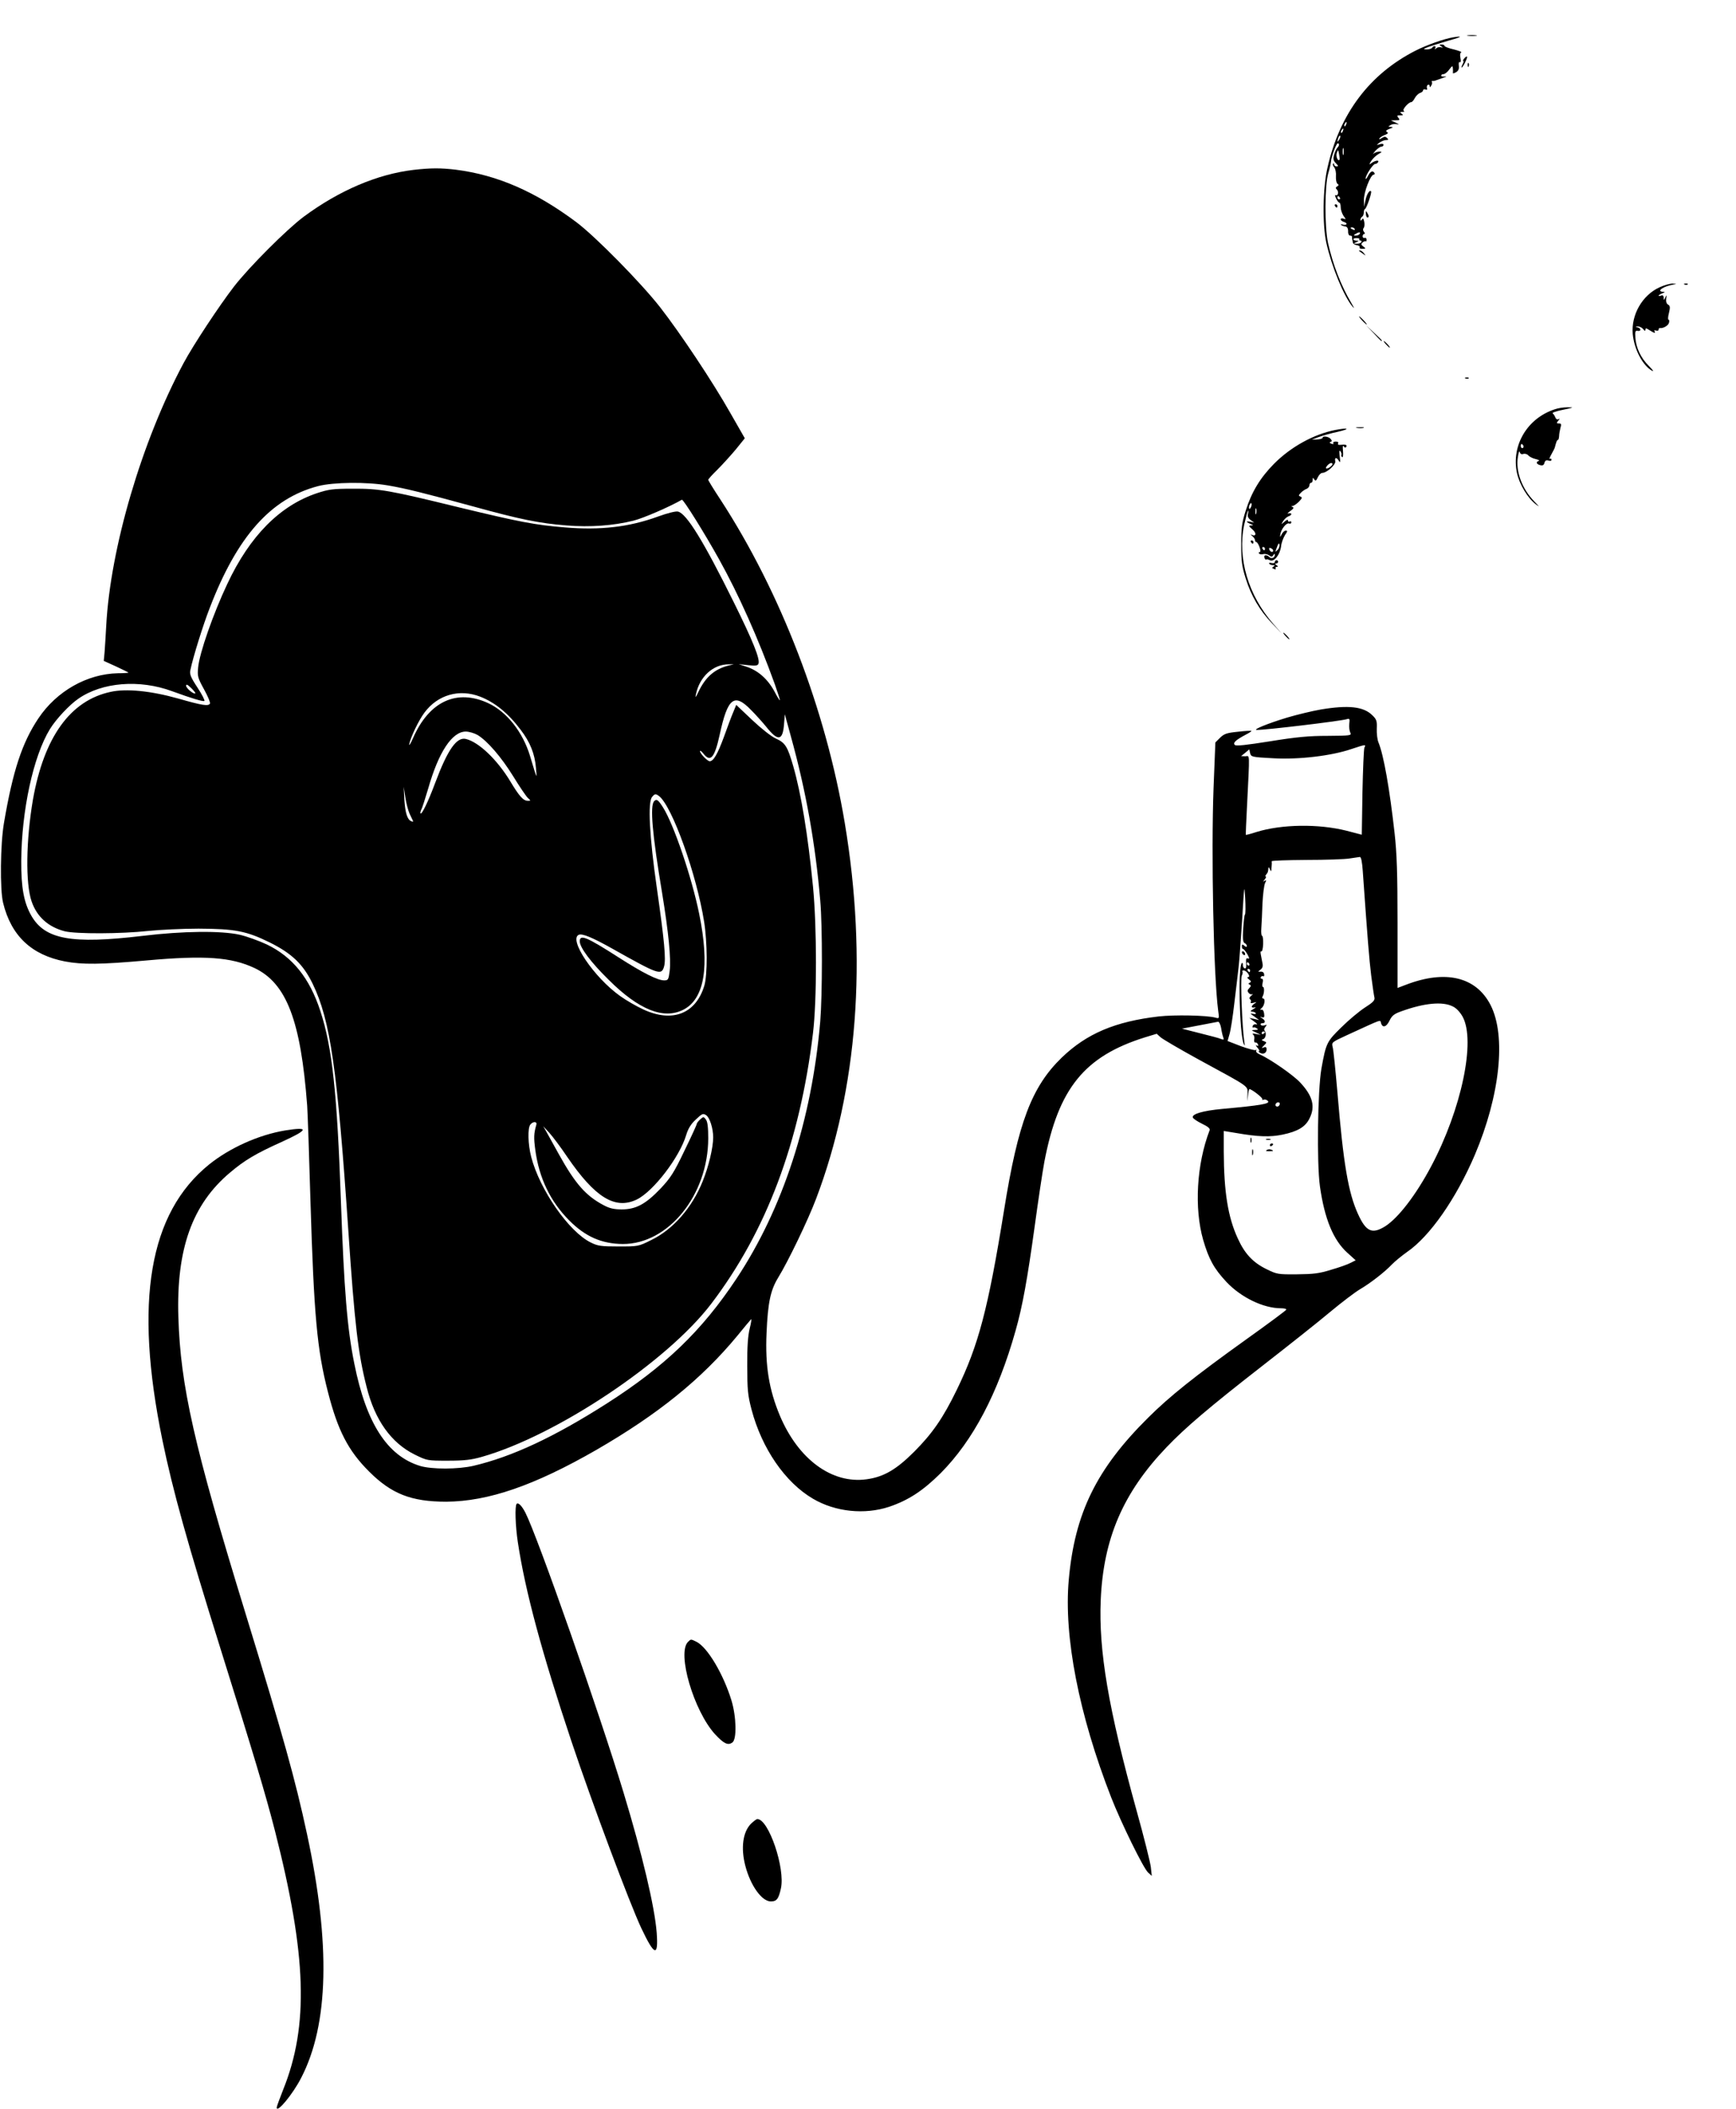 <?xml version="1.0" standalone="no"?>
<!DOCTYPE svg PUBLIC "-//W3C//DTD SVG 20010904//EN"
 "http://www.w3.org/TR/2001/REC-SVG-20010904/DTD/svg10.dtd">
<svg version="1.0" xmlns="http://www.w3.org/2000/svg"
 width="1054pt" height="1280pt" viewBox="0 0 1054 1280"
 preserveAspectRatio="xMidYMid meet">
<g transform="translate(0,1280) scale(0.1,-0.1)"
fill="#000000" stroke="none">
<path d="M8913 12583 c15 -2 37 -2 50 0 12 2 0 4 -28 4 -27 0 -38 -2 -22 -4z"/>
<path d="M8820 12573 c-53 -9 -158 -46 -225 -80 -279 -142 -460 -381 -535
-709 -29 -123 -32 -347 -7 -459 32 -143 105 -321 158 -385 14 -17 12 -11 -6
20 -64 108 -112 233 -142 365 -21 98 -21 350 2 425 9 30 16 62 16 70 1 25 32
110 41 110 11 0 10 -14 -2 -26 -6 -6 -15 -25 -20 -43 -7 -26 -5 -36 11 -52 15
-15 16 -19 4 -19 -8 0 -15 5 -15 12 0 6 -3 8 -6 5 -4 -4 -1 -14 7 -23 7 -9 12
-33 10 -54 -1 -21 3 -41 9 -45 9 -6 9 -10 -1 -16 -11 -6 -11 -11 -2 -20 13
-13 6 -42 -8 -33 -5 3 -4 -6 3 -20 6 -14 15 -26 20 -26 4 0 8 -12 8 -28 0 -15
8 -38 17 -52 16 -22 16 -23 0 -17 -9 3 -17 2 -17 -4 0 -6 9 -13 20 -16 11 -3
17 -9 15 -14 -3 -4 -13 -5 -23 -2 -9 3 -14 3 -10 -1 3 -4 14 -9 25 -10 12 -2
18 -11 18 -30 -1 -15 5 -26 12 -26 7 0 12 -3 12 -7 -1 -5 0 -11 1 -15 1 -5 3
-14 4 -20 0 -7 11 -14 24 -16 12 -2 20 -8 17 -13 -4 -5 4 -9 17 -9 21 1 22 2
5 14 -14 11 -15 15 -4 25 8 6 16 9 19 6 2 -3 5 2 5 10 0 9 -6 14 -12 11 -6 -2
-12 2 -12 10 0 8 5 14 10 14 5 0 5 6 -2 13 -6 8 -7 17 -2 23 5 5 7 22 4 37 -4
21 -8 25 -14 15 -6 -9 -9 -9 -9 -1 0 6 5 15 10 18 6 3 10 15 10 25 0 10 3 20
8 22 9 4 43 101 36 107 -9 10 -27 -19 -34 -56 l-8 -38 -1 42 c-1 46 40 153 59
153 6 0 8 5 5 10 -11 17 -24 11 -39 -17 -8 -16 -15 -23 -15 -18 -1 20 45 90
58 90 8 0 16 6 19 13 4 13 -23 7 -47 -12 -9 -7 -8 -1 4 17 10 15 30 34 44 42
23 13 24 14 6 15 -12 0 -27 -6 -35 -12 -8 -7 -4 -1 9 15 14 15 30 27 38 27 7
0 13 5 13 11 0 6 -9 8 -22 4 -23 -7 -23 -7 -3 9 11 8 29 16 40 16 15 0 16 3 7
12 -10 10 -17 10 -33 0 -13 -9 -18 -9 -14 -2 4 6 19 16 33 21 19 8 23 12 13
18 -10 6 -5 11 15 19 23 8 24 11 9 12 -19 1 -19 1 -2 11 9 6 27 8 40 5 14 -4
11 0 -8 9 l-30 14 29 1 c24 0 27 2 16 15 -10 13 -9 15 11 15 19 0 21 2 9 10
-12 8 -12 10 5 11 11 0 15 3 8 6 -13 5 28 53 45 53 5 0 15 11 22 25 7 13 21
27 32 31 10 3 18 10 18 16 0 5 7 8 14 5 10 -4 13 -1 10 7 -3 8 -1 17 5 21 6 3
11 0 11 -7 0 -10 3 -9 9 2 6 8 7 18 5 22 -3 5 -2 8 3 7 4 -1 15 0 23 4 8 3 29
10 45 16 17 6 20 9 8 7 -13 -2 -23 0 -23 5 0 5 6 9 14 9 8 0 24 12 35 28 18
24 21 25 22 7 1 -11 1 -23 0 -28 -1 -4 8 -2 20 5 14 9 19 21 16 40 -2 16 1 24
6 21 6 -4 8 6 4 25 -4 19 -2 32 5 34 6 2 -14 10 -45 18 -32 7 -57 17 -57 22 0
4 -8 8 -17 8 -16 0 -16 -2 -3 -11 13 -9 13 -10 -1 -6 -9 3 -22 0 -29 -6 -10
-9 -11 -9 -6 1 8 14 -10 17 -19 2 -3 -5 -18 -10 -33 -10 -24 1 -22 3 13 16 22
8 78 25 125 39 77 21 85 29 20 18z m-647 -528 c-3 -9 -8 -14 -10 -11 -3 3 -2
9 2 15 9 16 15 13 8 -4z m-20 -40 c-3 -9 -8 -14 -10 -11 -3 3 -2 9 2 15 9 16
15 13 8 -4z m-22 -52 c-12 -20 -14 -14 -5 12 4 9 9 14 11 11 3 -2 0 -13 -6
-23z m26 -90 c-3 -10 -5 -2 -5 17 0 19 2 27 5 18 2 -10 2 -26 0 -35z m-24 -32
c-10 -13 -24 20 -17 40 8 23 8 23 14 -6 3 -16 5 -32 3 -34z m2 -231 c3 -5 1
-10 -4 -10 -6 0 -11 5 -11 10 0 6 2 10 4 10 3 0 8 -4 11 -10z m90 -190 c3 -6
-1 -7 -9 -4 -18 7 -21 14 -7 14 6 0 13 -4 16 -10z m30 -30 c-3 -5 -14 -10 -23
-10 -15 0 -15 2 -2 10 20 13 33 13 25 0z m-2 -32 c-2 -5 1 -8 7 -8 6 0 8 -4 5
-10 -3 -5 -16 -10 -28 -9 -21 0 -21 1 -2 9 16 7 17 9 3 9 -26 1 -29 16 -3 16
13 0 21 -3 18 -7z"/>
<path d="M8890 12445 c-7 -8 -9 -15 -6 -15 4 0 2 -9 -4 -20 -6 -11 -8 -20 -6
-20 8 0 38 61 33 66 -2 3 -10 -2 -17 -11z"/>
<path d="M8911 12404 c0 -11 3 -14 6 -6 3 7 2 16 -1 19 -3 4 -6 -2 -5 -13z"/>
<path d="M2511 11769 c-220 -26 -452 -125 -668 -285 -103 -77 -331 -305 -423
-424 -90 -117 -246 -353 -305 -463 -254 -474 -445 -1123 -470 -1594 -3 -59 -8
-132 -10 -161 l-5 -53 75 -34 c41 -19 75 -36 75 -37 0 -2 -29 -4 -64 -4 -187
-4 -372 -108 -483 -274 -99 -148 -155 -318 -209 -635 -22 -128 -25 -406 -5
-485 49 -200 173 -316 375 -355 105 -20 217 -19 496 6 355 32 514 20 655 -46
194 -92 281 -317 320 -835 3 -41 12 -302 20 -580 21 -693 40 -902 106 -1158
60 -234 123 -356 249 -482 137 -137 257 -184 470 -184 255 2 534 98 910 314
374 216 638 429 855 691 42 52 81 98 85 102 4 5 1 -20 -8 -55 -11 -45 -16
-110 -15 -228 0 -145 3 -177 26 -265 63 -237 204 -442 373 -541 136 -80 313
-98 462 -49 118 40 205 97 313 204 197 198 348 485 455 865 42 147 72 315 115
626 22 162 49 342 60 400 85 444 243 640 613 755 l69 21 23 -21 c12 -11 116
-72 231 -135 325 -177 297 -157 297 -215 -1 -47 -1 -47 3 -7 2 23 6 42 9 42
14 0 83 -54 78 -61 -3 -5 1 -6 9 -3 8 3 19 -1 26 -9 12 -16 -46 -26 -277 -47
-119 -11 -186 -31 -180 -52 2 -7 27 -24 56 -38 37 -18 50 -29 46 -40 -79 -206
-94 -473 -39 -665 34 -117 66 -175 142 -256 89 -94 224 -159 330 -159 18 0 33
-3 33 -8 0 -4 -112 -87 -248 -184 -311 -223 -459 -341 -590 -471 -315 -312
-447 -581 -483 -985 -31 -343 61 -817 258 -1322 60 -153 196 -431 224 -455
l22 -20 -6 55 c-4 30 -42 183 -86 340 -172 622 -231 971 -218 1279 16 374 136
652 400 928 114 119 257 241 582 494 154 120 339 266 410 326 72 60 153 121
180 137 65 38 151 105 195 151 19 20 61 54 92 76 139 95 298 323 412 589 153
360 192 722 96 910 -88 172 -274 216 -515 123 l-50 -19 0 390 c0 308 -4 425
-18 551 -30 267 -66 473 -98 550 -7 17 -11 54 -10 83 2 46 -1 56 -27 81 -53
53 -145 63 -313 35 -52 -9 -143 -31 -204 -49 -113 -34 -212 -74 -185 -75 53
-1 502 53 546 65 18 6 20 3 16 -28 -2 -19 1 -43 6 -53 9 -18 3 -19 -137 -20
-115 0 -189 -7 -350 -33 -145 -23 -206 -30 -214 -22 -13 13 6 30 66 62 22 11
37 22 35 23 -1 2 -39 0 -82 -5 -68 -7 -83 -12 -108 -36 l-29 -29 -11 -275
c-15 -399 0 -1139 28 -1352 7 -49 7 -50 -17 -43 -52 14 -248 18 -345 7 -264
-31 -436 -104 -587 -249 -183 -177 -266 -395 -351 -927 -97 -600 -155 -819
-287 -1090 -82 -169 -148 -265 -259 -376 -108 -108 -185 -153 -289 -167 -210
-29 -414 121 -526 386 -66 158 -90 303 -81 502 8 185 24 259 70 335 60 97 182
350 231 480 252 664 312 1453 174 2280 -115 688 -389 1401 -755 1963 -41 62
-74 116 -74 120 0 4 25 32 56 62 30 30 80 85 111 122 l55 68 -87 152 c-108
191 -304 485 -427 643 -113 145 -391 428 -508 516 -247 185 -480 287 -732 319
-93 11 -151 11 -257 -1z m-156 -1915 c110 -19 211 -44 519 -128 283 -78 400
-102 566 -115 142 -12 286 -1 406 29 60 15 217 83 294 127 8 5 140 -207 225
-360 120 -215 240 -485 339 -759 19 -54 33 -98 31 -98 -3 0 -16 21 -30 48 -42
80 -103 134 -177 157 l-43 14 57 -6 c46 -5 59 -3 63 9 11 27 -34 139 -150 373
-183 370 -286 537 -338 550 -13 4 -64 -9 -122 -30 -176 -64 -350 -84 -565 -66
-183 15 -279 34 -640 121 -429 105 -486 115 -650 114 -119 0 -145 -4 -215 -27
-225 -75 -408 -259 -545 -551 -85 -180 -169 -419 -177 -507 -5 -53 -3 -62 36
-133 23 -42 39 -80 36 -86 -10 -17 -45 -12 -195 31 -164 46 -314 61 -408 40
-245 -52 -405 -275 -472 -654 -42 -246 -46 -508 -8 -618 32 -93 101 -155 201
-181 69 -17 343 -16 507 2 69 7 206 14 305 14 221 -1 291 -14 433 -84 135 -67
203 -133 260 -250 108 -222 150 -517 217 -1500 38 -564 59 -745 111 -948 50
-201 149 -339 292 -410 76 -37 76 -37 201 -37 101 0 142 5 206 23 454 129
1125 577 1393 929 335 440 538 979 618 1643 24 196 24 645 0 890 -31 315 -72
565 -121 734 -34 116 -47 138 -105 164 -27 12 -89 61 -144 113 l-96 91 -18
-44 c-10 -23 -36 -92 -57 -151 -38 -103 -63 -147 -86 -147 -14 0 -59 47 -59
61 0 6 9 0 21 -15 43 -55 68 -25 99 117 48 222 88 253 189 149 31 -31 73 -78
94 -104 70 -88 99 -84 107 14 l5 63 37 -135 c91 -328 149 -652 178 -995 14
-157 13 -577 0 -735 -51 -597 -228 -1138 -509 -1561 -209 -315 -433 -531 -787
-757 -320 -204 -575 -323 -809 -378 -94 -22 -254 -22 -324 -1 -200 61 -328
260 -400 622 -43 212 -62 448 -81 980 -23 663 -53 939 -125 1159 -65 200 -169
329 -325 404 -47 22 -121 49 -165 59 -112 25 -343 23 -590 -7 -431 -51 -592
-22 -675 123 -45 79 -62 170 -61 332 2 306 73 635 174 800 37 60 117 146 172
184 145 101 372 119 570 46 123 -45 188 -64 196 -59 4 2 -14 39 -42 81 -42 64
-49 82 -43 107 16 78 78 276 118 378 167 434 371 663 658 738 93 24 296 26
423 4z m2070 -1093 c-86 -21 -142 -70 -185 -161 -17 -35 -20 -38 -15 -15 22
108 105 184 200 183 l30 0 -30 -7z m-3239 -169 c-9 -8 -56 31 -56 46 0 11 8 8
30 -13 16 -16 28 -30 26 -33z m1729 -20 c90 -35 170 -100 246 -201 58 -76 86
-146 93 -232 6 -70 9 -76 -36 73 -44 145 -140 267 -253 320 -191 89 -359 12
-457 -211 -16 -36 -26 -52 -23 -36 9 43 57 143 92 190 80 108 211 146 338 97z
m-15 -233 c60 -37 143 -133 215 -249 38 -62 78 -121 89 -132 20 -18 20 -18 0
-18 -27 0 -52 28 -107 120 -79 130 -190 236 -268 255 -56 14 -111 -64 -187
-267 -43 -115 -81 -193 -89 -185 -2 3 0 14 5 24 6 10 24 68 42 128 63 221 145
345 228 345 20 0 53 -10 72 -21z m5384 -76 c-4 -10 -9 -133 -12 -273 l-4 -256
-92 24 c-170 43 -395 40 -549 -8 -33 -11 -62 -18 -63 -17 -1 1 2 79 7 172 17
343 18 305 -11 305 l-25 1 25 20 25 21 5 -23 c6 -23 10 -24 140 -31 157 -9
355 15 475 56 88 29 89 29 79 9z m-5797 -402 c9 -20 19 -39 21 -44 2 -4 -3 -5
-11 -1 -24 9 -37 51 -42 132 l-4 77 10 -64 c5 -35 17 -80 26 -100z m1515 107
c79 -62 227 -473 273 -762 20 -126 21 -324 1 -389 -52 -170 -193 -225 -369
-144 -44 20 -107 57 -142 82 -160 114 -316 346 -250 372 22 8 84 -18 200 -83
285 -160 301 -166 317 -109 12 43 2 153 -44 475 -45 312 -56 521 -29 553 16
20 22 21 43 5z m4272 -455 c30 -425 39 -533 51 -633 8 -63 17 -124 20 -135 3
-16 -9 -29 -58 -60 -34 -22 -99 -76 -143 -120 -89 -87 -93 -95 -121 -250 -23
-131 -29 -575 -9 -716 28 -197 81 -325 166 -402 l51 -46 -30 -15 c-16 -9 -69
-28 -118 -42 -73 -23 -108 -27 -208 -28 -116 -1 -122 0 -187 32 -81 40 -131
93 -173 186 -60 130 -84 283 -85 527 l0 125 73 -12 c138 -24 208 -26 285 -10
90 19 137 46 162 97 37 72 21 137 -56 219 -43 46 -180 141 -246 171 -15 6 -25
16 -21 22 3 6 2 7 -4 4 -5 -3 -46 8 -90 24 l-80 31 12 42 c7 23 20 107 29 186
10 80 21 179 26 220 5 41 14 174 22 295 12 204 13 213 18 125 3 -52 2 -97 -1
-100 -4 -3 -8 -42 -11 -87 -4 -63 -1 -83 9 -87 7 -3 13 -11 13 -17 0 -8 -4 -8
-15 1 -12 10 -15 10 -15 -4 0 -9 3 -16 8 -16 4 0 15 -14 25 -31 13 -23 14 -30
4 -26 -11 4 -13 -3 -11 -29 2 -24 -1 -34 -9 -31 -7 2 -11 11 -11 20 1 9 -2 15
-6 12 -24 -15 -15 -430 11 -490 7 -15 8 -13 4 10 -13 82 -25 386 -16 403 6 11
7 22 4 26 -3 3 0 6 8 6 19 0 45 -40 27 -40 -8 -1 -6 -6 5 -14 14 -11 15 -15 5
-20 -10 -5 -10 -7 -1 -12 10 -4 9 -9 -2 -21 -12 -12 -13 -18 -4 -29 6 -8 16
-11 23 -8 6 3 3 -1 -7 -9 -12 -10 -14 -17 -7 -22 5 -3 7 -11 4 -17 -4 -6 2 -8
17 -4 20 6 21 5 7 -4 -10 -6 -18 -15 -18 -20 0 -5 8 -7 18 -4 9 3 6 -2 -8 -10
-19 -11 -21 -15 -8 -16 9 0 19 -4 22 -9 4 -5 -4 -7 -16 -4 -20 4 -19 2 7 -16
l30 -22 -30 7 -30 6 30 -22 c17 -12 22 -20 13 -17 -9 3 -19 -1 -22 -9 -3 -8
-2 -13 2 -10 4 2 14 1 22 -5 12 -7 9 -9 -10 -10 -25 -1 -25 -1 5 -15 l30 -15
-30 6 c-17 3 -25 2 -18 -3 7 -4 11 -18 8 -30 -2 -12 1 -21 7 -19 6 1 13 -4 16
-12 3 -9 0 -11 -9 -6 -8 5 -5 -1 5 -13 11 -12 15 -22 10 -22 -5 0 -3 -4 5 -9
20 -13 41 -2 41 20 0 13 -5 17 -17 12 -16 -6 -16 -5 1 12 18 18 18 19 0 26
-16 6 -17 8 -3 13 15 7 19 39 6 52 -4 4 -1 14 6 22 10 13 9 15 -5 9 -10 -3
-20 -2 -23 3 -4 6 1 10 9 10 21 0 20 16 -1 30 -16 10 -16 11 -1 6 13 -4 16 1
13 22 -2 16 -8 26 -16 24 -10 -2 -10 1 1 10 18 15 24 58 9 58 -6 0 -7 5 -4 11
11 17 13 59 3 59 -4 0 -6 11 -2 25 4 16 2 25 -6 25 -6 0 -8 5 -5 10 4 6 10 8
15 5 4 -3 7 3 5 12 -1 11 -10 17 -21 16 -18 -1 -18 -1 -1 12 12 9 16 21 12 39
-3 14 -7 38 -10 52 -3 14 -2 23 3 20 5 -3 10 17 11 44 1 28 -2 50 -6 50 -5 0
-7 21 -5 47 2 27 5 94 7 151 3 56 10 112 16 123 9 17 8 20 -3 13 -11 -6 -11
-5 1 9 7 9 10 17 6 17 -4 0 -3 6 3 13 10 12 11 15 13 40 0 6 4 3 9 -8 7 -17 9
-16 10 10 2 17 2 33 1 38 0 4 95 7 212 8 116 0 235 4 262 9 28 4 55 8 61 9 8
1 14 -30 18 -86z m-689 -563 c3 -5 1 -10 -4 -10 -6 0 -11 5 -11 10 0 6 2 10 4
10 3 0 8 -4 11 -10z m5 -40 c0 -5 -2 -10 -4 -10 -3 0 -8 5 -11 10 -3 6 -1 10
4 10 6 0 11 -4 11 -10z m1230 -218 c22 -10 44 -34 60 -62 81 -147 -7 -563
-191 -909 -93 -175 -199 -312 -278 -363 -80 -50 -117 -34 -166 74 -59 129 -89
305 -125 739 -12 136 -24 259 -29 275 -7 28 -5 29 88 72 223 102 199 94 206
72 10 -31 33 -23 52 17 15 30 28 40 73 56 139 50 249 60 310 29z m-1406 -131
c3 -22 9 -47 13 -57 5 -14 3 -16 -13 -10 -10 5 -68 20 -128 35 l-110 28 105
20 c57 11 109 21 115 22 6 0 14 -17 18 -38z m266 -25 c0 -3 -4 -8 -10 -11 -5
-3 -10 -1 -10 4 0 6 5 11 10 11 6 0 10 -2 10 -4z m90 -434 c0 -13 -12 -22 -22
-16 -10 6 -1 24 13 24 5 0 9 -4 9 -8z m-3483 -70 c22 -14 43 -80 43 -135 0
-62 -28 -179 -64 -267 -64 -160 -180 -292 -312 -356 -78 -39 -80 -39 -199 -39
-106 0 -126 3 -168 24 -133 65 -310 320 -362 520 -20 77 -22 175 -5 196 17 21
43 19 36 -2 -15 -53 -16 -77 -6 -152 23 -171 91 -312 205 -427 98 -99 198
-143 326 -144 277 -1 518 297 519 641 0 66 -4 101 -14 114 -14 19 -15 19 -35
1 -12 -11 -21 -23 -21 -28 0 -5 -34 -79 -75 -163 -64 -134 -84 -164 -145 -229
-90 -94 -149 -126 -235 -126 -47 0 -74 6 -111 26 -108 57 -172 131 -270 307
-31 56 -65 118 -76 137 l-20 35 37 -40 c20 -22 69 -87 108 -145 170 -249 292
-323 423 -260 101 49 260 257 300 391 11 37 28 66 56 92 41 39 46 41 65 29z"/>
<path d="M3972 7938 c-27 -27 -12 -199 48 -558 39 -239 55 -400 46 -472 -7
-54 -9 -58 -34 -58 -39 0 -129 45 -274 138 -198 127 -238 143 -238 99 0 -37
66 -126 174 -232 185 -185 337 -245 457 -182 127 67 159 263 94 581 -44 218
-154 542 -219 645 -30 47 -39 54 -54 39z"/>
<path d="M7540 7021 c0 -5 5 -13 10 -16 6 -3 10 -2 10 4 0 5 -4 13 -10 16 -5
3 -10 2 -10 -4z"/>
<path d="M7592 5880 c0 -14 2 -19 5 -12 2 6 2 18 0 25 -3 6 -5 1 -5 -13z"/>
<path d="M7688 5883 c6 -2 18 -2 25 0 6 3 1 5 -13 5 -14 0 -19 -2 -12 -5z"/>
<path d="M7710 5849 c0 -5 5 -7 10 -4 6 3 10 8 10 11 0 2 -4 4 -10 4 -5 0 -10
-5 -10 -11z"/>
<path d="M7602 5805 c0 -16 2 -22 5 -12 2 9 2 23 0 30 -3 6 -5 -1 -5 -18z"/>
<path d="M7691 5820 c-9 -5 -4 -7 13 -7 29 0 32 2 13 10 -8 3 -20 2 -26 -3z"/>
<path d="M8105 11550 c3 -5 8 -10 11 -10 2 0 4 5 4 10 0 6 -5 10 -11 10 -5 0
-7 -4 -4 -10z"/>
<path d="M8293 11502 c0 -12 5 -22 9 -22 11 0 10 12 -2 30 -7 12 -9 10 -7 -8z"/>
<path d="M8251 11277 c2 -1 13 -9 24 -17 19 -14 19 -14 6 3 -7 9 -18 17 -24
17 -6 0 -8 -1 -6 -3z"/>
<path d="M10075 11056 c-104 -48 -172 -166 -162 -283 9 -94 61 -193 119 -224
11 -6 1 8 -22 31 -48 48 -77 109 -81 171 -3 37 0 44 14 41 22 -4 22 15 0 21
-16 4 -16 5 1 6 10 0 25 -7 32 -16 10 -13 13 -14 14 -4 0 11 5 10 25 -3 28
-18 39 -21 30 -6 -3 6 1 7 9 4 9 -3 16 -1 16 5 0 6 3 11 8 10 20 -3 51 15 55
32 3 10 2 19 -3 19 -4 0 -3 19 3 41 8 34 7 43 -5 50 -10 5 -14 19 -12 36 4 24
3 25 -5 8 -9 -19 -10 -19 -10 -1 -1 12 -6 16 -16 12 -8 -3 -15 -3 -15 0 0 2
10 9 23 14 17 7 18 9 5 9 -45 2 1 34 62 44 22 4 22 4 -5 6 -16 0 -52 -10 -80
-23z"/>
<path d="M10228 11073 c7 -3 16 -2 19 1 4 3 -2 6 -13 5 -11 0 -14 -3 -6 -6z"/>
<path d="M8270 10855 c13 -14 26 -25 28 -25 3 0 -5 11 -18 25 -13 14 -26 25
-28 25 -3 0 5 -11 18 -25z"/>
<path d="M8340 10778 c41 -45 50 -53 50 -45 0 2 -21 23 -47 47 l-48 45 45 -47z"/>
<path d="M8415 10710 c10 -11 20 -20 23 -20 3 0 -3 9 -13 20 -10 11 -20 20
-23 20 -3 0 3 -9 13 -20z"/>
<path d="M8898 10503 c7 -3 16 -2 19 1 4 3 -2 6 -13 5 -11 0 -14 -3 -6 -6z"/>
<path d="M9440 10316 c-167 -54 -265 -219 -230 -386 15 -70 66 -154 115 -191
24 -18 22 -15 -8 16 -76 77 -116 184 -101 273 4 26 9 39 11 29 3 -12 11 -16
22 -12 10 3 24 -1 30 -9 7 -8 27 -18 44 -22 18 -4 26 -9 20 -11 -20 -7 -15
-20 8 -26 15 -4 23 0 26 14 4 14 11 18 24 14 11 -4 19 -2 19 5 0 6 -5 8 -10 5
-6 -4 -1 10 10 29 11 20 21 39 21 44 8 31 12 42 18 42 3 0 6 10 7 23 0 12 4
34 8 50 7 22 5 27 -9 27 -15 0 -16 2 -4 17 10 12 10 14 1 9 -7 -4 -15 0 -19
11 -4 10 -11 21 -16 24 -5 4 17 12 49 19 81 17 85 18 39 18 -22 0 -56 -5 -75
-12z m-190 -227 c0 -5 -4 -9 -8 -9 -5 0 -9 7 -9 15 0 8 4 12 9 9 4 -3 8 -9 8
-15z"/>
<path d="M8238 10203 c12 -2 30 -2 40 0 9 3 -1 5 -23 4 -22 0 -30 -2 -17 -4z"/>
<path d="M8105 10190 c-130 -26 -269 -103 -370 -205 -84 -85 -136 -171 -172
-285 -23 -73 -27 -103 -27 -205 0 -102 4 -132 27 -205 33 -106 85 -195 161
-274 l58 -61 -51 58 c-153 175 -219 400 -177 602 10 44 20 82 23 85 3 3 3 -5
0 -18 -4 -15 1 -27 16 -38 l22 -16 -22 5 c-13 3 -23 3 -23 1 0 -3 10 -9 23
-14 19 -8 19 -9 3 -9 -17 -1 -15 -4 9 -25 26 -23 21 -45 -7 -31 -7 4 -5 0 5
-8 9 -8 17 -19 17 -26 0 -6 4 -11 8 -11 4 0 13 -13 19 -30 7 -18 7 -30 2 -30
-6 0 -8 -4 -5 -9 3 -5 15 -7 26 -4 11 3 27 -1 36 -8 13 -10 17 -10 25 2 5 9 9
10 9 2 0 -18 -20 -27 -33 -14 -16 16 -37 14 -30 -4 3 -9 8 -14 11 -11 2 3 12
1 22 -4 25 -13 61 32 68 84 2 22 14 53 24 69 15 21 16 27 5 27 -8 0 -19 -10
-25 -22 -10 -20 -11 -21 -9 -3 4 32 37 74 53 68 8 -3 14 0 14 7 0 6 -4 8 -10
5 -5 -3 -10 -1 -10 6 0 7 -8 5 -21 -7 -22 -19 -22 -19 -8 4 8 12 22 25 31 28
10 3 18 9 18 14 0 5 -8 7 -17 4 -10 -4 -5 3 10 14 20 14 25 21 15 25 -10 4
-10 6 0 6 7 1 24 12 38 26 20 21 22 26 10 31 -13 5 -13 8 2 23 9 10 25 21 35
24 9 4 17 13 17 22 0 8 5 15 10 15 6 0 10 8 10 18 0 14 2 15 9 3 8 -12 12 -10
22 12 7 15 19 27 27 27 28 0 84 51 79 71 -6 24 9 25 22 2 8 -14 10 -7 5 27 -4
32 -3 41 5 30 5 -8 8 -17 5 -21 -2 -4 0 -10 5 -13 5 -4 7 12 5 36 -3 28 -1 38
4 29 7 -9 12 -10 16 -2 7 11 -5 15 -38 11 -11 -1 -15 3 -12 9 4 7 -1 11 -14
11 -12 0 -18 -4 -15 -10 4 -6 -1 -7 -11 -3 -12 4 -14 8 -6 11 10 3 10 7 1 18
-12 15 -49 20 -49 7 0 -5 -15 -9 -33 -10 l-32 -1 40 15 c22 8 76 24 120 33 78
18 61 26 -20 10z m-15 -208 c0 -4 -9 -13 -20 -20 -22 -13 -27 -3 -8 16 14 14
28 16 28 4z m-494 -258 c-4 -9 -9 -15 -11 -12 -3 3 -3 13 1 22 4 9 9 15 11 12
3 -3 3 -13 -1 -22z m31 -41 c-3 -10 -5 -4 -5 12 0 17 2 24 5 18 2 -7 2 -21 0
-30z m129 -221 c-14 -15 -15 -13 -3 17 8 23 13 28 15 16 2 -10 -3 -25 -12 -33z
m-76 8 c0 -5 -2 -10 -4 -10 -3 0 -8 5 -11 10 -3 6 -1 10 4 10 6 0 11 -4 11
-10z m50 -11 c0 -14 -17 -10 -23 5 -4 10 -1 13 9 9 7 -3 14 -9 14 -14z"/>
<path d="M7595 9510 c3 -5 8 -10 11 -10 2 0 4 5 4 10 0 6 -5 10 -11 10 -5 0
-7 -4 -4 -10z"/>
<path d="M7740 9389 c0 -6 -9 -9 -20 -6 -11 3 -18 1 -14 -4 3 -5 13 -9 22 -9
13 0 14 -2 4 -9 -11 -7 -10 -9 3 -14 9 -4 13 -3 10 3 -3 6 0 10 7 10 9 0 9 3
-2 10 -10 6 -11 10 -2 10 6 0 12 5 12 10 0 6 -4 10 -10 10 -5 0 -10 -5 -10
-11z"/>
<path d="M7805 8940 c10 -11 20 -20 23 -20 3 0 -3 9 -13 20 -10 11 -20 20 -23
20 -3 0 3 -9 13 -20z"/>
<path d="M1730 5939 c-160 -27 -334 -105 -460 -206 -365 -295 -457 -832 -284
-1673 63 -306 152 -625 354 -1270 200 -639 272 -877 330 -1104 192 -753 206
-1180 49 -1569 -21 -53 -39 -102 -39 -108 0 -37 98 81 149 181 167 323 179
811 35 1479 -71 330 -142 585 -374 1341 -313 1018 -394 1379 -407 1795 -13
415 84 685 313 878 87 74 157 116 313 186 165 75 171 94 21 70z"/>
<path d="M3137 3673 c-12 -11 -8 -134 7 -233 45 -298 147 -675 326 -1210 124
-370 354 -985 424 -1133 80 -169 104 -176 93 -26 -12 156 -88 477 -201 849
-146 483 -522 1554 -596 1699 -21 41 -43 64 -53 54z"/>
<path d="M4177 2835 c-68 -68 35 -418 164 -560 54 -58 79 -70 106 -50 27 20
24 156 -6 255 -49 159 -144 320 -211 355 -36 18 -35 18 -53 0z"/>
<path d="M4560 1732 c-50 -50 -63 -147 -35 -255 31 -120 100 -217 155 -217 35
0 47 14 61 78 28 121 -74 422 -143 422 -5 0 -22 -13 -38 -28z"/>
</g>
</svg>